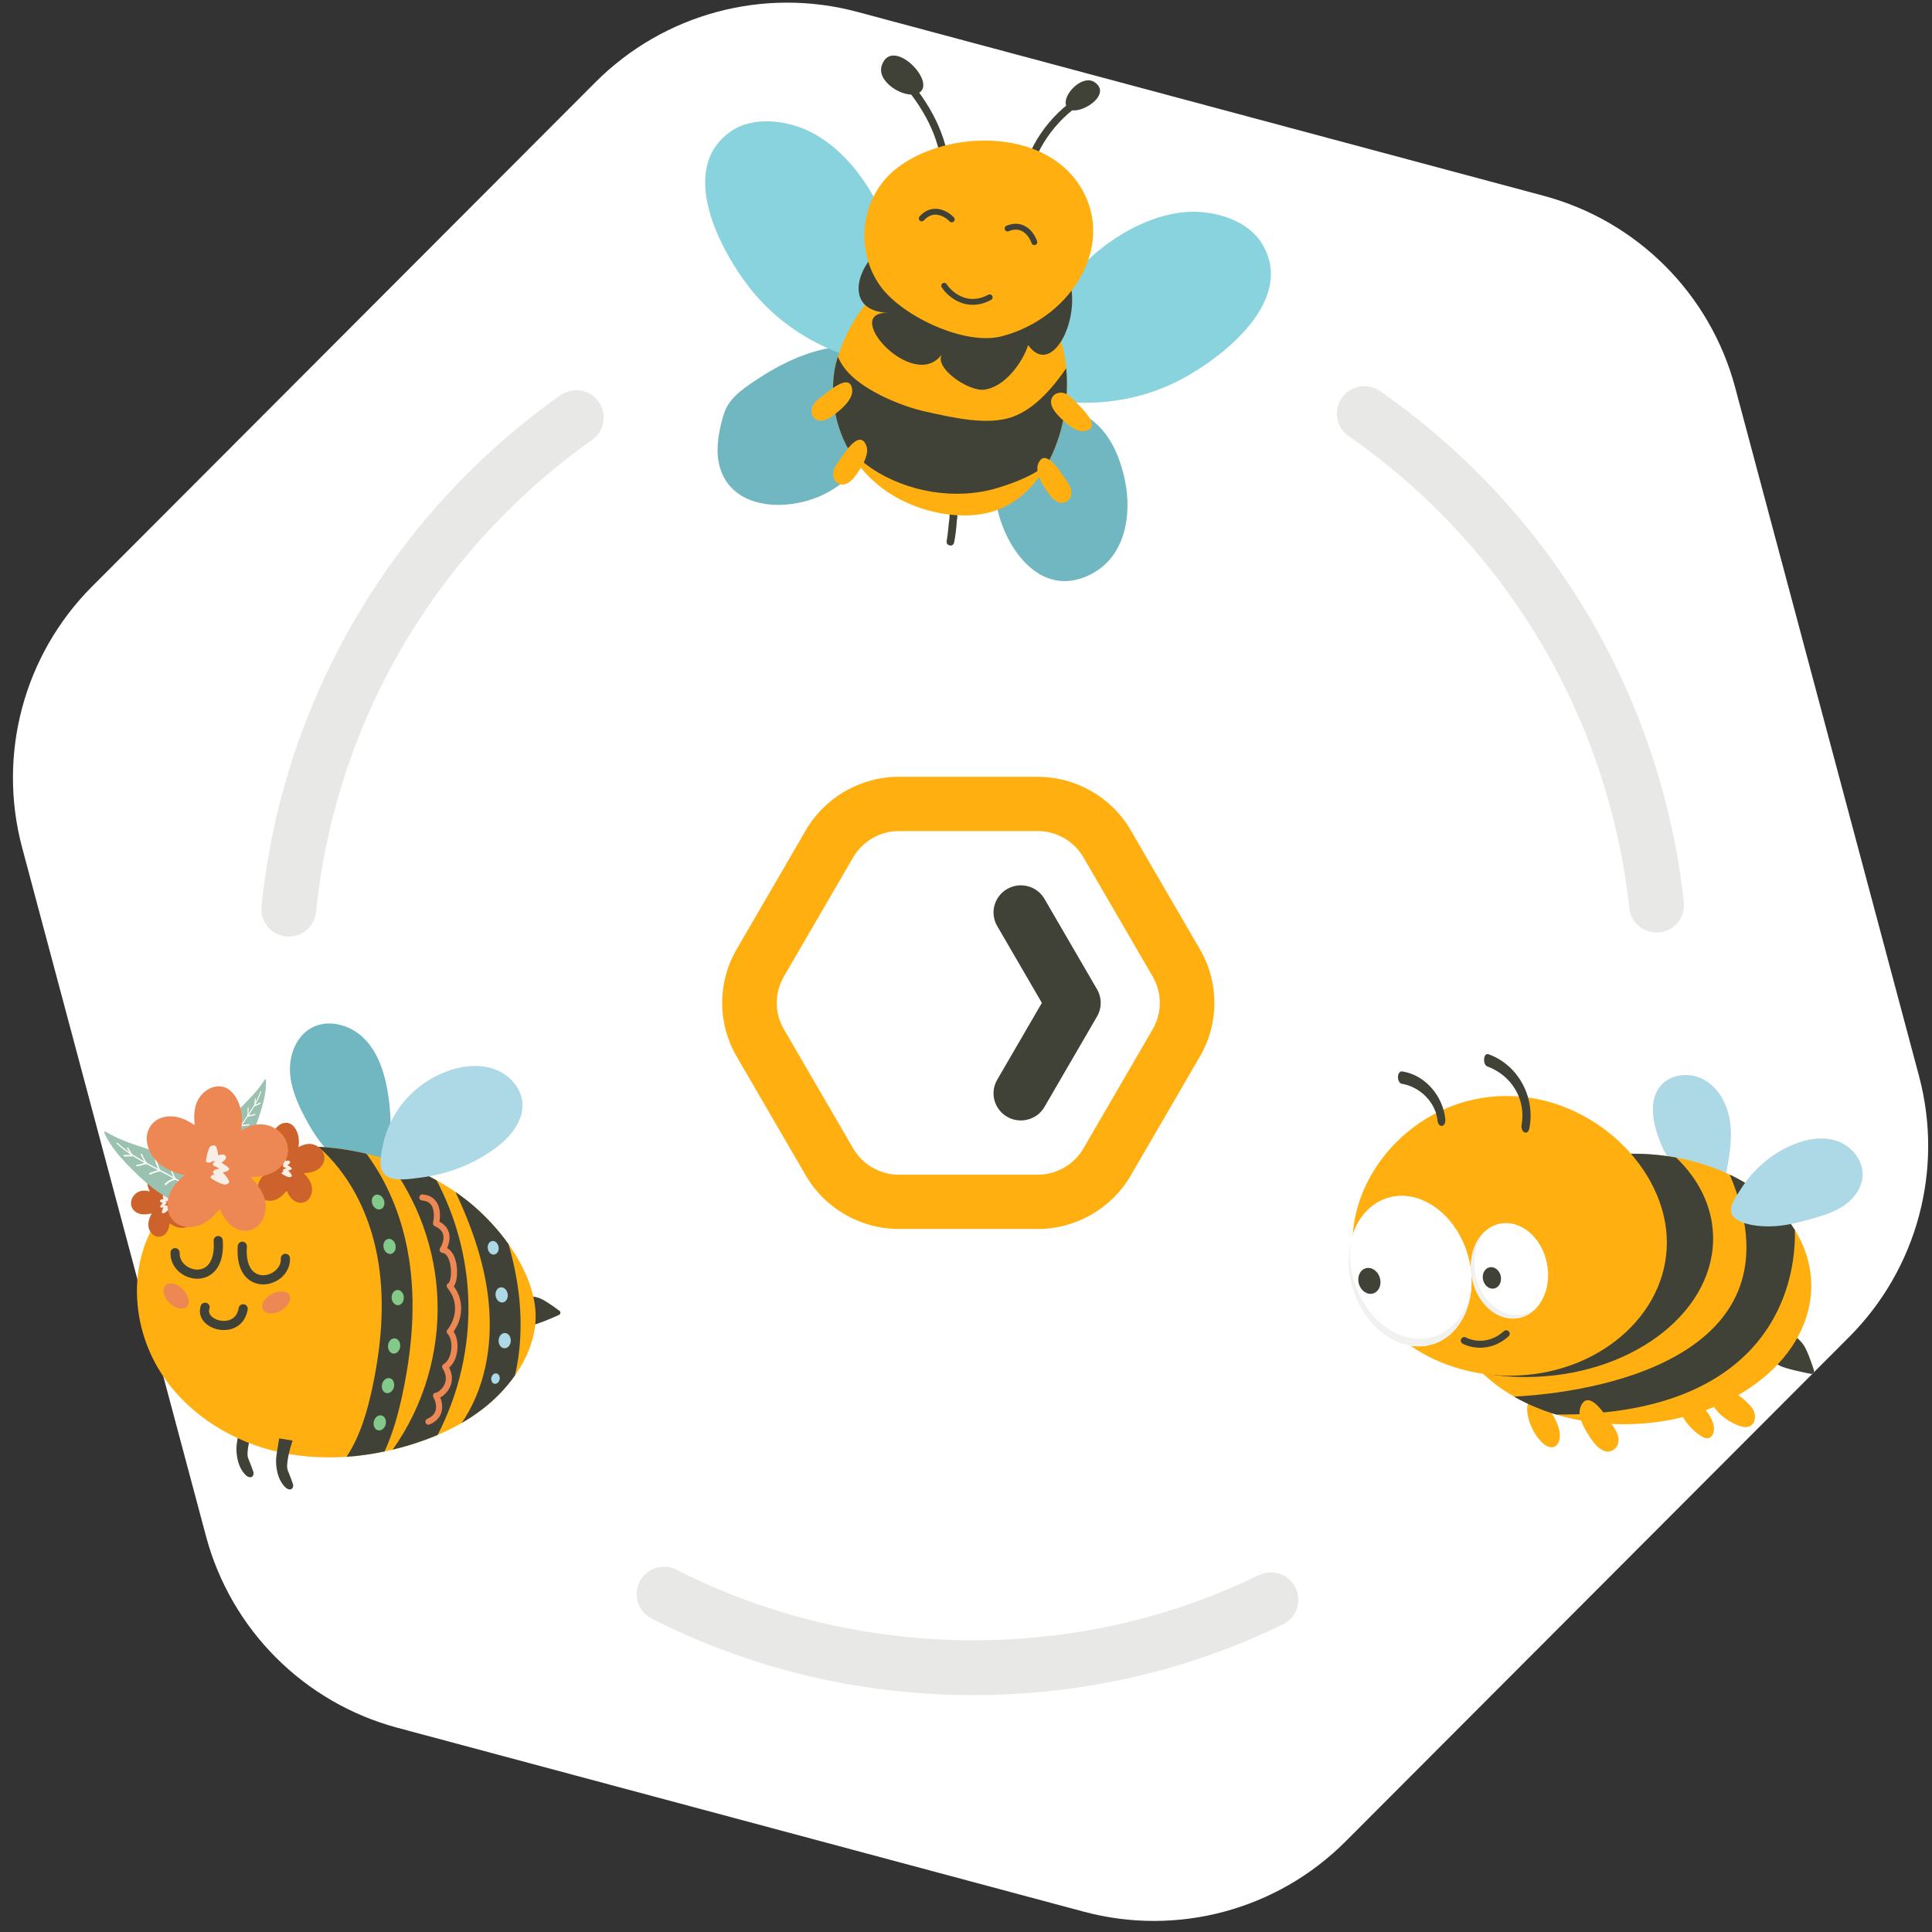 <svg width="141" height="141" viewBox="0 0 141 141" fill="none" xmlns="http://www.w3.org/2000/svg">
<rect x="0" y="0" width="141" height="141" fill="#333333" stroke="none"/>
<path fill-rule="evenodd" clip-rule="evenodd" d="M98.2 134.393L134.947 97.582C139.925 92.596 141.87 85.336 140.052 78.529L126.634 28.276C124.812 21.451 119.484 16.118 112.66 14.29L62.561 0.866C55.738 -0.962 48.458 0.992 43.467 5.991L6.72 42.802C1.742 47.789 -0.203 55.049 1.614 61.856L15.033 112.109C16.855 118.934 22.183 124.266 29.006 126.095L79.105 139.519C85.929 141.347 93.209 139.393 98.2 134.393Z" fill="white"/>
<path d="M99.57 30.184C111.225 38.292 119.267 51.184 120.899 66.059" stroke="#E8E8E7" stroke-width="4" stroke-linecap="round" stroke-linejoin="round"/>
<path d="M21.076 66.351C22.591 51.534 30.516 38.642 42.054 30.476" stroke="#E8E8E7" stroke-width="4" stroke-linecap="round" stroke-linejoin="round"/>
<path fill-rule="evenodd" clip-rule="evenodd" d="M65.603 60.652C64.231 60.652 62.953 61.386 62.267 62.566L57.204 71.278C56.517 72.459 56.517 73.926 57.204 75.106L62.266 83.818C62.953 84.999 64.231 85.732 65.603 85.732H75.73C77.102 85.732 78.381 84.999 79.067 83.818L84.13 75.106C84.816 73.926 84.816 72.459 84.13 71.278L79.067 62.566C78.381 61.386 77.102 60.652 75.73 60.652H65.603ZM75.73 89.692H65.603C62.812 89.692 60.21 88.201 58.814 85.798L53.751 77.086C52.355 74.684 52.355 71.7 53.751 69.298L58.814 60.586C60.21 58.184 62.812 56.692 65.603 56.692H75.73C78.522 56.692 81.123 58.184 82.519 60.586L87.582 69.298C88.978 71.7 88.978 74.684 87.582 77.086L82.519 85.798C81.123 88.201 78.522 89.692 75.73 89.692Z" fill="#FFAF0F"/>
<path fill-rule="evenodd" clip-rule="evenodd" d="M74.501 81.773C74.163 81.773 73.82 81.687 73.506 81.507C72.553 80.96 72.226 79.749 72.776 78.802L76.037 73.192L72.776 67.582C72.226 66.636 72.553 65.425 73.506 64.878C74.459 64.331 75.678 64.655 76.228 65.603L80.064 72.203C80.42 72.815 80.42 73.57 80.064 74.183L76.228 80.782C75.859 81.418 75.189 81.773 74.501 81.773Z" fill="#414237"/>
<path d="M48.464 116.342C55.224 119.784 62.916 121.709 71.016 121.709C78.825 121.709 86.167 119.959 92.752 116.751" stroke="#E8E8E7" stroke-width="4" stroke-linecap="round" stroke-linejoin="round"/>
<g clip-path="url(#clip0_4232_24234)">
<path d="M73.474 29.694C72.948 32.187 72.212 34.843 72.84 37.356C73.549 40.187 75.916 43.459 79.232 42.089C82.275 40.833 82.723 37.284 81.958 34.451C81.535 32.884 80.833 31.45 79.487 30.511C77.951 29.44 76.053 29.069 74.371 28.299L73.473 29.695L73.474 29.694Z" fill="#71B7C2"/>
<path d="M62.246 25.358C60.029 25.057 57.22 26.394 55.444 27.563C54.471 28.203 53.268 28.942 52.872 30.091C52.536 31.067 52.275 32.39 52.399 33.409C52.846 37.082 57.031 37.448 59.866 36.201C63.687 34.521 65.223 29.974 65.119 26.04L62.247 25.358H62.246Z" fill="#71B7C2"/>
<path d="M64.851 23.19C65.334 22.807 65.378 21.782 65.445 21.187C65.673 19.145 65.06 17.057 64.202 15.219C63.166 13.004 61.346 10.704 59.119 9.609C57.408 8.767 54.966 8.451 53.326 9.598C49.414 12.334 52.552 18.248 54.697 20.99C57.059 24.008 60.572 26 64.366 26.561L64.851 23.19V23.19Z" fill="#88D3DE"/>
<path d="M76.079 25.564C75.791 25.017 76.165 24.061 76.345 23.49C76.962 21.53 78.365 19.868 79.892 18.535C81.734 16.928 84.328 15.561 86.807 15.461C88.712 15.383 91.074 16.083 92.11 17.795C94.582 21.88 89.324 26.021 86.255 27.66C82.875 29.464 78.858 29.865 75.16 28.843L76.079 25.565V25.564Z" fill="#88D3DE"/>
<path d="M75.427 16.499C75.475 16.509 75.523 16.519 75.571 16.529C75.719 16.56 75.868 16.462 75.899 16.314C75.93 16.166 75.833 16.017 75.685 15.986C75.637 15.976 75.589 15.966 75.54 15.957C75.393 15.925 75.244 16.023 75.213 16.171C75.182 16.319 75.279 16.468 75.427 16.499Z" fill="#414237"/>
<path d="M69.359 37.401C69.251 37.345 69.273 37.248 69.29 37.389C69.299 37.463 69.298 37.538 69.299 37.612C69.301 37.853 69.277 38.094 69.254 38.333C69.215 38.719 69.166 39.106 69.089 39.487C69.27 39.525 69.45 39.563 69.63 39.602C69.745 38.993 69.751 38.373 69.867 37.764C69.934 37.414 69.393 37.298 69.325 37.65C69.209 38.258 69.203 38.878 69.089 39.487C69.022 39.837 69.56 39.952 69.63 39.602C69.733 39.094 69.792 38.572 69.829 38.056C69.852 37.743 69.971 37.093 69.614 36.909C69.296 36.745 69.044 37.238 69.36 37.401H69.359Z" fill="#414237"/>
<path d="M66.965 6.826C68.575 6.158 65.098 2.521 64.349 4.788C63.955 5.984 66.003 7.226 66.964 6.826L66.965 6.826Z" fill="#414237"/>
<path d="M77.779 7.582C77.963 8.954 81.456 7.026 79.872 5.99C79.037 5.443 77.669 6.763 77.779 7.582L77.779 7.582Z" fill="#414237"/>
<path d="M75.254 12.473C75.938 10.178 77.655 8.096 79.819 7.058C80.136 6.906 79.967 6.378 79.645 6.532C77.289 7.663 75.459 9.855 74.713 12.358C74.611 12.701 75.153 12.812 75.255 12.473H75.254Z" fill="#414237"/>
<path d="M69.181 11.453C68.746 8.937 67.259 6.71 65.512 4.903C65.263 4.646 64.893 5.059 65.14 5.314C66.775 7.006 68.22 9.127 68.628 11.487C68.688 11.834 69.241 11.805 69.18 11.454L69.181 11.453Z" fill="#414237"/>
<path d="M76.404 33.914C75.59 35.367 74.443 36.532 72.996 37.133C70.456 38.189 66.996 37.412 64.769 35.903C63.508 35.049 62.514 33.92 61.836 32.636C60.956 30.97 60.607 29.041 60.892 27.109C60.937 26.798 61.024 26.43 61.149 26.03C61.923 23.542 64.137 19.832 66.786 20.704L74.729 20.854C76.581 22.119 77.579 24.399 77.814 26.877C78.042 29.286 77.545 31.882 76.403 33.914H76.404Z" fill="#FFAF0F"/>
<path d="M76.404 33.914C75.384 34.701 74.13 35.207 72.8 35.611C69.766 36.531 66.169 35.915 63.605 34.176C62.987 33.758 62.387 33.235 61.836 32.637C60.956 30.97 60.607 29.041 60.892 27.11C60.937 26.798 61.024 26.43 61.149 26.031C61.337 26.469 61.613 26.894 62.008 27.295C63.286 28.596 65.796 29.653 67.533 30.034C69.459 30.458 72.078 31.1 73.944 30.407C75.507 29.826 76.812 28.335 77.814 26.877C78.042 29.287 77.545 31.883 76.403 33.914H76.404Z" fill="#414237"/>
<path fill-rule="evenodd" clip-rule="evenodd" d="M75.821 33.729C76.346 32.757 77.352 34.401 77.638 34.799C77.928 35.203 78.313 35.685 78.145 36.218C78.019 36.614 77.592 36.811 77.209 36.636C76.835 36.464 76.56 36.084 76.34 35.748C76.06 35.321 75.744 34.79 75.705 34.268C75.692 34.083 75.736 33.887 75.821 33.729Z" fill="#FFAF0F"/>
<path fill-rule="evenodd" clip-rule="evenodd" d="M63.168 32.394C62.644 31.421 61.637 33.066 61.351 33.464C61.061 33.868 60.676 34.349 60.845 34.882C60.971 35.278 61.398 35.475 61.78 35.3C62.155 35.128 62.429 34.749 62.649 34.413C62.93 33.985 63.245 33.454 63.284 32.932C63.298 32.747 63.253 32.551 63.168 32.394Z" fill="#FFAF0F"/>
<path fill-rule="evenodd" clip-rule="evenodd" d="M62.179 28.335C61.967 27.251 60.517 28.523 60.127 28.817C59.73 29.117 59.219 29.462 59.222 30.021C59.225 30.437 59.575 30.752 59.992 30.698C60.4 30.645 60.775 30.365 61.085 30.11C61.479 29.784 61.938 29.371 62.13 28.884C62.198 28.712 62.213 28.512 62.179 28.335Z" fill="#FFAF0F"/>
<path fill-rule="evenodd" clip-rule="evenodd" d="M79.305 31.424C80.359 31.096 78.941 29.79 78.606 29.433C78.265 29.07 77.868 28.599 77.313 28.662C76.9 28.709 76.625 29.091 76.723 29.5C76.819 29.901 77.138 30.244 77.425 30.525C77.791 30.883 78.251 31.295 78.755 31.434C78.933 31.483 79.134 31.477 79.305 31.424Z" fill="#FFAF0F"/>
<path d="M72.148 16.401C69.279 15.812 65.917 16.313 63.825 18.54C62.278 20.186 61.965 22.724 64.829 22.835C61.292 22.699 66.622 28.651 68.718 25.89C68.219 26.909 70.694 28.569 71.809 28.44C73.316 28.265 74.612 26.483 75.038 25.184C77.106 28.088 79.814 21.261 77.116 19.02C75.698 17.841 74.09 16.802 72.149 16.403L72.148 16.401Z" fill="#414237"/>
<path d="M78.569 13.214C81.699 17.508 78.392 23.16 73.121 24.54C70.439 25.242 65.964 23.124 64.342 21.003C62.36 18.408 62.756 14.51 65.286 12.409C68.69 9.584 75.673 9.24 78.57 13.214H78.569Z" fill="#FFAF0F"/>
<path d="M68.909 20.854C69.33 21.505 70.584 22.584 72.227 21.698" stroke="#414237" stroke-width="0.429" stroke-linecap="round"/>
<path d="M69.46 16.012C69.076 15.606 68.1 15.023 67.27 15.939" stroke="#414237" stroke-width="0.429" stroke-linecap="round"/>
<path d="M75.486 17.671C75.31 17.14 74.673 16.198 73.534 16.675" stroke="#414237" stroke-width="0.429" stroke-linecap="round"/>
</g>
<path fill-rule="evenodd" clip-rule="evenodd" d="M120.842 82.399C120.553 81.362 120.482 80.15 121.143 79.302C121.87 78.37 123.321 78.222 124.354 78.792C125.387 79.362 126.017 80.5 126.228 81.664C126.438 82.829 126.28 84.027 126.06 85.19C125.934 85.85 125.722 86.871 125.083 87.243C124.369 87.658 123.71 86.925 123.229 86.449C122.105 85.335 121.268 83.927 120.842 82.399Z" fill="#ADD9E6"/>
<path fill-rule="evenodd" clip-rule="evenodd" d="M122.702 102.512C123.08 100.938 124.647 102.996 124.888 103.532C125.032 103.853 125.156 104.216 125.049 104.568C125.002 104.723 124.902 104.878 124.745 104.939C124.556 105.013 124.369 104.938 124.205 104.841C123.721 104.554 123.285 104.116 122.968 103.654C122.737 103.317 122.605 102.92 122.702 102.512Z" fill="#FFAF0F"/>
<path fill-rule="evenodd" clip-rule="evenodd" d="M111.455 102.797C111.461 102.548 111.522 102.273 111.703 102.127C111.902 101.966 112.157 102.036 112.361 102.174C112.467 102.246 112.568 102.336 112.664 102.436C112.965 102.725 113.229 103.061 113.436 103.449C113.674 103.897 113.897 104.445 113.828 104.974C113.792 105.253 113.663 105.49 113.434 105.587C113.229 105.674 112.997 105.605 112.806 105.484C112.426 105.243 112.098 104.793 111.879 104.365C111.641 103.9 111.443 103.336 111.455 102.797Z" fill="#FFAF0F"/>
<path fill-rule="evenodd" clip-rule="evenodd" d="M131.58 98.088C131.183 97.582 130.568 97.051 129.929 97.553C129.757 97.688 129.633 97.874 129.551 98.076C129.427 98.386 129.171 98.789 129.301 99.147C129.397 99.412 129.67 99.561 129.922 99.686C130.341 99.894 131.558 100.148 132.152 100.264C132.304 100.294 132.432 100.151 132.384 100.003C132.215 99.475 131.863 98.45 131.58 98.088Z" fill="#414237"/>
<ellipse cx="118.838" cy="94.072" rx="13.354" ry="9.866" transform="rotate(-2.249 118.838 94.072)" fill="#FFAF0F"/>
<path fill-rule="evenodd" clip-rule="evenodd" d="M126.242 85.727C128.3 86.706 129.958 88.104 130.995 89.772C131.098 95.347 127.771 103.321 113.573 103.237C112.463 102.905 111.43 102.462 110.498 101.927C118.113 101.53 131.576 98.324 126.238 85.728C126.24 85.728 126.241 85.727 126.242 85.727Z" fill="#414237"/>
<path fill-rule="evenodd" clip-rule="evenodd" d="M124.929 101.115C125.206 100.778 125.646 100.907 125.944 101.137C126.541 101.596 127.513 102.196 127.921 102.839C128.187 103.258 128.149 103.982 127.589 104.127C127.257 104.213 126.858 104.041 126.558 103.901C125.917 103.602 125.343 103.117 124.973 102.509C124.724 102.099 124.594 101.521 124.929 101.115Z" fill="#FFAF0F"/>
<path fill-rule="evenodd" clip-rule="evenodd" d="M115.414 102.533C116.015 101.418 117.169 103.303 117.496 103.759C117.829 104.223 118.27 104.774 118.077 105.385C117.933 105.839 117.443 106.065 117.005 105.864C116.576 105.667 116.261 105.232 116.009 104.847C115.687 104.357 115.326 103.748 115.281 103.15C115.265 102.938 115.316 102.714 115.414 102.533Z" fill="#FFAF0F"/>
<path fill-rule="evenodd" clip-rule="evenodd" d="M112.063 100.483C119.433 100.194 125.234 95.545 125.02 90.101C124.937 87.969 123.943 86.031 122.323 84.48C121.092 84.256 119.791 84.161 118.45 84.214C111.081 84.503 105.28 89.152 105.493 94.596C105.577 96.728 106.57 98.665 108.19 100.217C109.422 100.441 110.722 100.536 112.063 100.483Z" fill="#414237"/>
<path d="M121.65 90.672C121.65 96.044 116.515 100.399 110.18 100.399C103.846 100.399 98.711 96.044 98.711 90.672C98.711 85.299 103.607 79.987 109.942 79.987C116.276 79.987 121.65 85.299 121.65 90.672Z" fill="#FFAF0F"/>
<path d="M106.867 97.837C107.391 98.122 108.735 98.421 109.926 97.338" stroke="#414237" stroke-width="0.51" stroke-linecap="round"/>
<ellipse rx="4.367" ry="5.581" transform="matrix(0.956 -0.295 0.294 0.956 102.908 92.767)" fill="white"/>
<ellipse rx="4.367" ry="5.581" transform="matrix(0.956 -0.295 0.294 0.956 102.908 92.767)" fill="white"/>
<path fill-rule="evenodd" clip-rule="evenodd" d="M107.352 94.248C107.016 95.846 106.046 97.121 104.638 97.556C102.333 98.266 99.73 96.455 98.823 93.509C98.532 92.563 98.451 91.615 98.552 90.741C98.338 91.759 98.382 92.908 98.735 94.054C99.642 97 102.245 98.811 104.55 98.101C106.114 97.618 107.139 96.097 107.352 94.248Z" fill="#F1F1F0"/>
<ellipse rx="0.797" ry="0.957" transform="matrix(0.959 -0.284 0.284 0.959 99.939 93.48)" fill="#414237"/>
<ellipse cx="110.165" cy="92.745" rx="2.788" ry="3.508" transform="rotate(-11.473 110.165 92.745)" fill="white"/>
<path fill-rule="evenodd" clip-rule="evenodd" d="M112.177 95.397C111.874 95.661 111.516 95.847 111.116 95.928C109.607 96.234 108.072 94.944 107.687 93.045C107.434 91.799 107.74 90.601 108.406 89.837C107.566 90.569 107.149 91.905 107.432 93.3C107.817 95.199 109.352 96.49 110.861 96.183C111.38 96.078 111.828 95.797 112.177 95.397Z" fill="#F1F1F0"/>
<ellipse rx="0.66" ry="0.792" transform="matrix(0.973 -0.229 0.229 0.973 108.88 93.262)" fill="#414237"/>
<path fill-rule="evenodd" clip-rule="evenodd" d="M108.643 76.942C110.805 77.728 112.049 80.064 111.622 82.311C111.591 82.477 111.502 82.716 111.286 82.654C111.092 82.599 111.01 82.277 111.043 82.108C111.397 80.245 110.312 78.474 108.549 77.832C108.196 77.704 108.241 76.795 108.643 76.942Z" fill="#414237"/>
<path fill-rule="evenodd" clip-rule="evenodd" d="M102.028 78.541C102.048 78.35 102.152 78.162 102.364 78.197C104.057 78.477 105.32 80.026 105.485 81.696C105.501 81.864 105.434 82.158 105.225 82.172C105.008 82.188 104.917 81.9 104.901 81.737C104.897 81.693 104.892 81.65 104.887 81.607C104.886 81.603 104.886 81.601 104.885 81.598C104.882 81.577 104.878 81.556 104.873 81.535C104.857 81.45 104.836 81.365 104.812 81.282C104.8 81.239 104.787 81.197 104.773 81.155C104.768 81.142 104.748 81.088 104.745 81.081C104.714 81 104.679 80.921 104.641 80.843C104.51 80.572 104.311 80.282 104.081 80.043C103.602 79.544 102.961 79.202 102.271 79.088C102.189 79.074 102.112 78.955 102.082 78.89C102.033 78.786 102.016 78.654 102.028 78.541Z" fill="#414237"/>
<path fill-rule="evenodd" clip-rule="evenodd" d="M130.856 83.538C131.869 83.12 133.015 82.919 134.053 83.268C135.09 83.616 135.966 84.62 135.938 85.745C135.916 86.621 135.366 87.413 134.671 87.918C133.976 88.423 133.147 88.686 132.328 88.923C131.27 89.228 130.189 89.503 129.09 89.503C128.331 89.503 127.219 89.399 126.599 88.887C125.936 88.34 126.642 87.43 127.024 86.819C127.936 85.357 129.288 84.184 130.856 83.538Z" fill="#ADD9E6"/>
<g clip-path="url(#clip1_4232_24234)">
<path fill-rule="evenodd" clip-rule="evenodd" d="M28.227 79.314C27.967 77.979 27.47 76.635 26.482 75.703C25.493 74.771 23.926 74.361 22.735 75.013C21.665 75.597 21.132 76.894 21.162 78.113C21.191 79.333 21.691 80.49 22.262 81.567C22.893 82.757 23.651 83.924 24.75 84.701C25.735 85.397 27.727 86.15 28.189 84.549C28.661 82.915 28.547 80.962 28.227 79.314Z" fill="#71B7C2"/>
<path d="M18.468 107.361C18.422 107.224 18.289 106.845 18.114 106.428C17.939 106.011 18.273 104.798 18.462 104.244L17.483 104.087L17.286 105.322C17.21 105.797 17.24 106.873 17.835 107.552C18.311 108.095 18.618 107.677 18.468 107.361Z" fill="#414237"/>
<path fill-rule="evenodd" clip-rule="evenodd" d="M39.287 94.709C38.749 94.55 38.043 94.484 37.843 95.165C37.789 95.348 37.795 95.543 37.84 95.729C37.907 96.011 37.93 96.427 38.203 96.616C38.406 96.755 38.675 96.723 38.917 96.684C39.321 96.619 40.314 96.183 40.794 95.965C40.917 95.909 40.935 95.742 40.827 95.662C40.439 95.372 39.671 94.822 39.287 94.709Z" fill="#414237"/>
<path fill-rule="evenodd" clip-rule="evenodd" d="M11.657 100.05C13.456 102.954 16.501 104.978 19.803 105.839C21.591 106.305 23.447 106.445 25.291 106.319L25.293 106.318C26.224 106.255 27.152 106.123 28.067 105.93C28.264 105.889 28.462 105.845 28.659 105.797C29.076 105.696 29.49 105.585 29.901 105.46C30.59 105.25 31.272 105.007 31.938 104.724L31.94 104.723C32.542 104.467 33.13 104.178 33.694 103.852C34.713 103.264 35.656 102.559 36.476 101.713C36.876 101.3 37.251 100.851 37.588 100.373C38.659 98.851 39.319 97.034 39.021 95.149C38.779 93.62 38.056 92.124 37.11 90.795C36.379 89.767 35.514 88.839 34.634 88.069C34.191 87.683 33.725 87.323 33.242 86.992C32.797 86.685 32.337 86.402 31.863 86.141C30.707 85.502 29.475 84.993 28.209 84.602C27.826 84.483 27.44 84.376 27.053 84.279C26.951 84.253 26.848 84.229 26.745 84.205C25.595 83.934 24.416 83.755 23.236 83.694C21.388 83.595 19.534 83.778 17.772 84.335C14.784 85.28 12.092 87.379 10.816 90.244C9.427 93.363 9.861 97.148 11.657 100.05Z" fill="#FFAF0F"/>
<path d="M21.358 108.251C21.313 108.114 21.18 107.736 21.005 107.318C20.83 106.901 21.164 105.688 21.353 105.134L20.373 104.978L20.177 106.212C20.101 106.687 20.131 107.763 20.726 108.442C21.201 108.986 21.509 108.567 21.358 108.251Z" fill="#414237"/>
<path fill-rule="evenodd" clip-rule="evenodd" d="M16.665 81.291C18.665 81.466 20.24 83.152 20.387 85.142C20.398 85.29 20.377 85.511 20.181 85.508C20.005 85.506 19.863 85.253 19.852 85.102C19.731 83.453 18.417 82.205 16.787 82.063C16.46 82.035 16.293 81.259 16.665 81.291Z" fill="#414237"/>
<path fill-rule="evenodd" clip-rule="evenodd" d="M11.451 84.135C11.425 83.969 11.47 83.787 11.657 83.769C13.146 83.622 14.56 84.641 15.075 86.012C15.127 86.15 15.137 86.413 14.964 86.472C14.785 86.534 14.644 86.312 14.593 86.178C14.58 86.143 14.566 86.107 14.552 86.072C14.55 86.069 14.55 86.068 14.549 86.065C14.541 86.048 14.533 86.031 14.524 86.014C14.491 85.946 14.454 85.88 14.416 85.815C14.396 85.782 14.375 85.749 14.354 85.717C14.347 85.707 14.318 85.666 14.314 85.661C14.269 85.6 14.222 85.541 14.172 85.484C14.001 85.285 13.768 85.086 13.52 84.936C13.004 84.624 12.387 84.481 11.779 84.54C11.707 84.548 11.615 84.464 11.575 84.417C11.511 84.34 11.466 84.233 11.451 84.135Z" fill="#414237"/>
<path fill-rule="evenodd" clip-rule="evenodd" d="M25.293 106.318C26.224 106.255 27.152 106.122 28.067 105.93C28.712 104.523 29.092 103.058 29.367 101.778C30.212 97.834 30.335 94.384 29.741 91.231C29.241 88.581 28.207 86.172 26.745 84.205C25.595 83.934 24.416 83.755 23.236 83.694C25.396 85.577 26.918 88.393 27.53 91.649C28.067 94.501 27.95 97.66 27.167 101.306C26.83 102.88 26.319 104.767 25.293 106.318Z" fill="#414237"/>
<path fill-rule="evenodd" clip-rule="evenodd" d="M28.658 105.797C29.076 105.696 29.49 105.585 29.901 105.46C30.59 105.25 31.272 105.007 31.938 104.724L31.939 104.724C33.511 101.681 34.294 98.252 34.177 94.809C34.073 91.78 33.269 88.806 31.863 86.141C30.707 85.502 29.475 84.993 28.209 84.602C30.484 87.541 31.799 91.166 31.928 94.888C32.062 98.769 30.904 102.633 28.658 105.797Z" fill="#414237"/>
<path fill-rule="evenodd" clip-rule="evenodd" d="M33.694 103.852C34.713 103.264 35.656 102.559 36.476 101.713C36.876 101.3 37.252 100.851 37.588 100.373C37.986 98.627 38.096 96.746 37.901 94.8C37.77 93.496 37.51 92.172 37.11 90.795C36.379 89.767 35.513 88.839 34.634 88.069C34.191 87.683 33.725 87.323 33.242 86.992C34.639 89.966 35.414 92.549 35.662 95.025C35.999 98.386 35.302 101.499 33.694 103.852Z" fill="#414237"/>
<path fill-rule="evenodd" clip-rule="evenodd" d="M29.029 80.999C29.956 79.621 31.361 78.572 32.945 78.076C33.99 77.749 35.148 77.664 36.17 78.06C37.192 78.455 38.04 79.395 38.124 80.489C38.23 81.852 37.197 83.038 36.092 83.841C34.516 84.985 32.642 85.705 30.712 85.94C30.009 86.026 28.827 86.253 28.197 85.813C27.579 85.381 27.78 84.439 27.894 83.81C28.076 82.809 28.461 81.844 29.029 80.999Z" fill="#ADD9E6"/>
<path fill-rule="evenodd" clip-rule="evenodd" d="M19.189 95.573C19.372 95.91 19.952 95.948 20.485 95.658C21.018 95.368 21.302 94.861 21.12 94.523C20.937 94.186 20.356 94.148 19.823 94.438C19.29 94.727 19.006 95.236 19.189 95.573Z" fill="#ED8754"/>
<path fill-rule="evenodd" clip-rule="evenodd" d="M12.079 93.815C11.809 94.086 11.937 94.654 12.366 95.084C12.794 95.513 13.362 95.641 13.633 95.37C13.904 95.099 13.776 94.531 13.347 94.102C12.918 93.672 12.35 93.544 12.079 93.815Z" fill="#ED8754"/>
<path d="M12.778 91.422C12.698 93.246 16.174 94.074 15.924 90.541" stroke="#414237" stroke-width="0.668" stroke-linecap="round"/>
<path d="M20.83 91.835C20.91 93.659 17.434 94.487 17.684 90.954" stroke="#414237" stroke-width="0.668" stroke-linecap="round"/>
<path d="M14.967 95.406C14.523 96.741 17.414 97.52 17.747 95.517" stroke="#414237" stroke-width="0.668" stroke-linecap="round"/>
<ellipse rx="0.445" ry="0.556" transform="matrix(0.935 -0.354 0.353 0.936 27.596 87.726)" fill="#83C98A"/>
<ellipse rx="0.399" ry="0.499" transform="matrix(0.988 -0.156 0.156 0.988 35.994 91.065)" fill="#ADD9E6"/>
<ellipse rx="0.445" ry="0.556" transform="matrix(0.988 -0.156 0.156 0.988 36.611 94.504)" fill="#ADD9E6"/>
<ellipse rx="0.445" ry="0.557" transform="matrix(0.999 0.043 -0.043 0.999 36.833 97.843)" fill="#ADD9E6"/>
<ellipse rx="0.307" ry="0.384" transform="matrix(0.98 0.2 -0.2 0.98 36.161 100.612)" fill="#ADD9E6"/>
<ellipse rx="0.445" ry="0.556" transform="matrix(0.982 -0.187 0.186 0.982 28.431 90.964)" fill="#83C98A"/>
<ellipse rx="0.445" ry="0.557" transform="matrix(0.999 -0.048 0.048 0.999 29.027 94.7)" fill="#83C98A"/>
<ellipse rx="0.445" ry="0.557" transform="matrix(0.995 0.103 -0.103 0.995 28.763 98.231)" fill="#83C98A"/>
<ellipse rx="0.445" ry="0.556" transform="matrix(0.972 0.237 -0.236 0.972 28.318 101.125)" fill="#83C98A"/>
<ellipse rx="0.445" ry="0.556" transform="matrix(0.972 0.237 -0.236 0.972 27.715 103.843)" fill="#83C98A"/>
<path d="M30.821 87.392C32.266 87.503 31.822 89.284 31.822 89.284C33.194 89.878 32.304 91.214 32.304 91.214C33.305 91.325 33.305 93.662 32.822 93.847C33.861 95.109 33.378 96.519 32.822 97.186C33.378 97.743 33.267 99.301 32.489 99.746C33.267 100.971 32.155 101.861 31.822 101.861C32.081 102.306 32.333 103.308 31.266 103.753" stroke="#ED8754" stroke-width="0.445" stroke-linecap="round" stroke-linejoin="round"/>
<path fill-rule="evenodd" clip-rule="evenodd" d="M22.555 87.484C22.78 87.193 22.837 86.786 22.718 86.437C22.608 86.115 22.397 85.853 22.161 85.615C22.454 85.608 22.745 85.573 23.015 85.449C23.315 85.311 23.585 85.045 23.658 84.711C23.803 84.047 23.179 83.463 22.547 83.482C22.27 83.49 22.006 83.59 21.778 83.745C21.873 83.212 21.793 82.625 21.442 82.216C20.965 81.661 20.198 82.031 19.977 82.626C19.872 82.909 19.874 83.214 19.904 83.513C19.66 83.351 19.4 83.212 19.108 83.17C18.751 83.119 18.364 83.216 18.141 83.517C17.737 84.064 18.087 84.816 18.583 85.16C18.855 85.349 19.172 85.456 19.49 85.541C19.236 85.756 19.002 85.998 18.881 86.316C18.747 86.67 18.776 87.121 19.062 87.396C19.33 87.655 19.746 87.689 20.083 87.568C20.429 87.445 20.688 87.183 20.92 86.905C21.066 87.228 21.253 87.538 21.582 87.697C21.926 87.862 22.318 87.791 22.555 87.484Z" fill="#CE622C"/>
<path fill-rule="evenodd" clip-rule="evenodd" d="M21.232 85.885C21.259 85.868 21.318 85.823 21.297 85.78C21.232 85.644 21.144 85.525 21.036 85.426C21.083 85.415 21.129 85.403 21.176 85.391C21.212 85.382 21.351 85.304 21.283 85.243C21.191 85.16 21.092 85.092 20.985 85.037C21.016 85.012 21.048 84.988 21.078 84.962C21.129 84.92 21.197 84.852 21.165 84.778C21.119 84.668 20.977 84.694 20.855 84.734C20.844 84.618 20.819 84.505 20.777 84.394C20.737 84.29 20.535 84.336 20.499 84.421C20.428 84.589 20.381 84.765 20.362 84.948C20.35 85.064 20.561 85.048 20.629 84.967C20.664 84.981 20.71 84.98 20.743 84.969L20.743 84.969C20.724 84.984 20.706 84.999 20.687 85.014C20.627 85.062 20.613 85.128 20.695 85.16C20.767 85.189 20.836 85.227 20.901 85.271C20.855 85.282 20.809 85.294 20.763 85.305C20.703 85.32 20.583 85.41 20.676 85.471C20.688 85.48 20.699 85.49 20.711 85.499C20.607 85.513 20.488 85.602 20.582 85.669C20.731 85.777 20.897 85.857 21.071 85.908C21.124 85.924 21.186 85.912 21.232 85.885Z" fill="#F7EFE5"/>
<path fill-rule="evenodd" clip-rule="evenodd" d="M11.207 90.141C10.957 89.961 10.813 89.649 10.825 89.34C10.836 89.056 10.942 88.794 11.074 88.547C10.837 88.612 10.595 88.654 10.35 88.619C10.076 88.581 9.795 88.432 9.657 88.182C9.381 87.684 9.741 87.066 10.252 86.929C10.477 86.869 10.713 86.886 10.932 86.955C10.728 86.551 10.652 86.061 10.835 85.649C11.084 85.089 11.788 85.201 12.108 85.625C12.26 85.827 12.332 86.072 12.38 86.319C12.537 86.13 12.712 85.957 12.936 85.853C13.21 85.725 13.543 85.711 13.794 85.899C14.25 86.24 14.149 86.927 13.835 87.322C13.662 87.539 13.433 87.701 13.198 87.846C13.453 87.957 13.7 88.095 13.872 88.32C14.065 88.573 14.15 88.941 13.987 89.231C13.833 89.502 13.509 89.63 13.209 89.614C12.902 89.598 12.632 89.451 12.379 89.283C12.339 89.577 12.264 89.871 12.038 90.077C11.802 90.293 11.47 90.33 11.207 90.141Z" fill="#CE622C"/>
<path fill-rule="evenodd" clip-rule="evenodd" d="M11.884 88.54C11.858 88.534 11.8 88.511 11.806 88.472C11.826 88.347 11.868 88.231 11.931 88.125C11.891 88.127 11.851 88.129 11.81 88.131C11.779 88.133 11.649 88.103 11.689 88.038C11.743 87.949 11.806 87.871 11.879 87.801C11.848 87.789 11.816 87.776 11.786 87.763C11.735 87.742 11.664 87.704 11.672 87.636C11.683 87.538 11.802 87.524 11.91 87.527C11.891 87.431 11.884 87.334 11.891 87.236C11.898 87.142 12.071 87.131 12.12 87.19C12.217 87.308 12.297 87.438 12.357 87.58C12.394 87.67 12.221 87.708 12.147 87.659C12.122 87.679 12.085 87.689 12.056 87.688L12.056 87.688C12.075 87.696 12.093 87.703 12.112 87.711C12.171 87.735 12.198 87.785 12.14 87.83C12.09 87.871 12.043 87.918 12.002 87.969C12.041 87.967 12.081 87.965 12.121 87.963C12.173 87.96 12.29 88.003 12.231 88.075C12.223 88.085 12.216 88.095 12.209 88.105C12.296 88.091 12.412 88.135 12.353 88.211C12.259 88.333 12.146 88.437 12.018 88.52C11.98 88.545 11.927 88.551 11.884 88.54Z" fill="#F7EFE5"/>
<path fill-rule="evenodd" clip-rule="evenodd" d="M10.493 83.761C11.508 84.09 12.539 84.414 13.447 84.97C14.356 85.526 15.147 86.35 15.439 87.385C15.496 87.587 15.525 87.829 15.386 87.989C15.264 88.129 15.06 88.152 14.877 88.153C13.86 88.16 12.872 87.811 12.007 87.292C11.141 86.773 10.388 86.089 9.671 85.378C9.061 84.774 8.469 84.141 8.009 83.41C7.893 83.225 7.785 83.034 7.689 82.838C7.589 82.634 7.535 82.484 7.797 82.639C8.194 82.873 8.606 83.075 9.034 83.247C9.512 83.44 10.002 83.602 10.493 83.761Z" fill="#9BC2B1"/>
<path fill-rule="evenodd" clip-rule="evenodd" d="M8.529 83.475C8.511 83.459 8.48 83.423 8.501 83.397C8.52 83.373 8.565 83.393 8.582 83.409C9.303 84.076 10.155 84.57 11.017 85.028C11.881 85.487 12.766 85.916 13.578 86.466C14.027 86.771 14.451 87.113 14.826 87.507C14.844 87.525 14.86 87.563 14.832 87.579C14.804 87.596 14.764 87.567 14.746 87.548C14.076 86.844 13.249 86.324 12.404 85.861C11.55 85.392 10.666 84.975 9.838 84.458C9.375 84.168 8.931 83.847 8.529 83.475Z" fill="white"/>
<path fill-rule="evenodd" clip-rule="evenodd" d="M9.011 84.352C8.998 84.332 8.992 84.291 9.025 84.29C9.201 84.286 9.377 84.283 9.552 84.279C9.461 84.122 9.371 83.965 9.28 83.808C9.266 83.784 9.263 83.749 9.295 83.745C9.326 83.742 9.363 83.77 9.379 83.797C9.481 83.975 9.584 84.153 9.686 84.331C9.698 84.351 9.706 84.392 9.672 84.393L9.095 84.404C9.062 84.405 9.028 84.382 9.011 84.352Z" fill="white"/>
<path fill-rule="evenodd" clip-rule="evenodd" d="M10.648 84.915C10.495 84.707 10.368 84.481 10.273 84.24C10.262 84.212 10.281 84.192 10.308 84.195C10.339 84.199 10.371 84.227 10.383 84.257C10.469 84.477 10.583 84.687 10.724 84.877C10.738 84.896 10.757 84.93 10.73 84.946C10.706 84.961 10.663 84.935 10.648 84.915Z" fill="white"/>
<path fill-rule="evenodd" clip-rule="evenodd" d="M9.96 85.023C10.191 84.966 10.422 84.91 10.652 84.853C10.705 84.84 10.789 84.933 10.716 84.951C10.486 85.008 10.255 85.065 10.024 85.122C9.972 85.135 9.888 85.041 9.96 85.023Z" fill="white"/>
<path fill-rule="evenodd" clip-rule="evenodd" d="M11.599 85.428C11.451 85.151 11.345 84.857 11.281 84.549C11.274 84.515 11.322 84.51 11.345 84.517C11.381 84.527 11.408 84.555 11.416 84.589C11.475 84.876 11.575 85.153 11.712 85.411C11.725 85.435 11.729 85.467 11.691 85.475C11.657 85.482 11.612 85.454 11.599 85.428Z" fill="white"/>
<path fill-rule="evenodd" clip-rule="evenodd" d="M10.889 85.629C11.127 85.524 11.374 85.441 11.626 85.381C11.677 85.369 11.758 85.46 11.688 85.477C11.444 85.534 11.205 85.615 10.974 85.717C10.924 85.739 10.833 85.654 10.889 85.629Z" fill="white"/>
<path fill-rule="evenodd" clip-rule="evenodd" d="M12.748 86.068C12.561 85.724 12.427 85.353 12.353 84.969C12.347 84.936 12.384 84.934 12.405 84.942C12.434 84.952 12.461 84.981 12.468 85.014C12.538 85.378 12.665 85.732 12.842 86.058C12.855 86.082 12.858 86.112 12.828 86.118C12.8 86.123 12.761 86.093 12.748 86.068Z" fill="white"/>
<path fill-rule="evenodd" clip-rule="evenodd" d="M12.015 86.4C12.214 86.195 12.474 86.052 12.756 85.989C12.806 85.977 12.889 86.072 12.819 86.087C12.553 86.147 12.307 86.285 12.12 86.478C12.08 86.519 11.976 86.44 12.015 86.4Z" fill="white"/>
<path fill-rule="evenodd" clip-rule="evenodd" d="M13.774 86.695C13.581 86.376 13.45 86.022 13.389 85.654C13.384 85.621 13.42 85.619 13.442 85.627C13.471 85.637 13.5 85.667 13.505 85.7C13.562 86.047 13.686 86.383 13.869 86.685C13.883 86.708 13.885 86.739 13.855 86.745C13.825 86.75 13.789 86.72 13.774 86.695Z" fill="white"/>
<path fill-rule="evenodd" clip-rule="evenodd" d="M12.876 86.79C13.158 86.645 13.483 86.593 13.791 86.643C13.824 86.649 13.857 86.672 13.868 86.703C13.878 86.729 13.861 86.754 13.83 86.749C13.538 86.701 13.233 86.751 12.967 86.888C12.918 86.913 12.82 86.819 12.876 86.79Z" fill="white"/>
<path fill-rule="evenodd" clip-rule="evenodd" d="M19.461 85.384C19.571 85.17 19.564 84.898 19.454 84.681C19.352 84.481 19.193 84.33 19.022 84.197C19.204 84.164 19.381 84.112 19.536 84.004C19.708 83.884 19.848 83.683 19.859 83.457C19.88 83.007 19.431 82.686 19.04 82.761C18.869 82.794 18.715 82.885 18.59 83.009C18.593 82.65 18.482 82.273 18.222 82.04C17.867 81.723 17.429 82.042 17.354 82.454C17.318 82.65 17.35 82.849 17.4 83.043C17.231 82.96 17.055 82.895 16.87 82.896C16.642 82.898 16.412 83 16.305 83.219C16.11 83.618 16.406 84.076 16.75 84.253C16.939 84.35 17.147 84.389 17.354 84.413C17.218 84.579 17.097 84.76 17.056 84.981C17.009 85.226 17.074 85.519 17.28 85.671C17.474 85.814 17.736 85.795 17.933 85.683C18.135 85.568 18.269 85.371 18.384 85.166C18.509 85.363 18.657 85.547 18.878 85.619C19.109 85.694 19.346 85.608 19.461 85.384Z" fill="#CE622C"/>
<path fill-rule="evenodd" clip-rule="evenodd" d="M18.472 84.466C18.487 84.453 18.519 84.417 18.502 84.391C18.447 84.308 18.38 84.239 18.303 84.185C18.331 84.173 18.358 84.16 18.386 84.148C18.408 84.139 18.486 84.074 18.438 84.04C18.371 83.995 18.303 83.96 18.231 83.935C18.247 83.915 18.265 83.896 18.281 83.876C18.308 83.844 18.343 83.793 18.316 83.747C18.276 83.68 18.19 83.711 18.119 83.749C18.099 83.674 18.072 83.603 18.034 83.534C17.999 83.47 17.878 83.52 17.865 83.579C17.838 83.696 17.827 83.816 17.834 83.938C17.839 84.016 17.968 83.984 18.002 83.924C18.025 83.93 18.054 83.924 18.073 83.914L18.073 83.914C18.063 83.926 18.053 83.937 18.043 83.949C18.011 83.987 18.009 84.031 18.063 84.044C18.111 84.056 18.158 84.074 18.203 84.097C18.176 84.109 18.148 84.121 18.121 84.133C18.085 84.148 18.019 84.219 18.084 84.25C18.092 84.254 18.1 84.26 18.108 84.264C18.045 84.284 17.981 84.354 18.046 84.389C18.15 84.445 18.261 84.481 18.375 84.497C18.409 84.502 18.447 84.488 18.472 84.466Z" fill="#F7EFE5"/>
<path fill-rule="evenodd" clip-rule="evenodd" d="M17.827 80.572C17.25 81.152 16.661 81.732 16.231 82.438C15.801 83.144 15.54 84.001 15.686 84.841C15.715 85.005 15.775 85.188 15.922 85.256C16.051 85.315 16.197 85.262 16.321 85.201C17.01 84.862 17.562 84.278 17.975 83.614C18.387 82.949 18.67 82.204 18.918 81.453C19.13 80.814 19.32 80.16 19.389 79.481C19.406 79.309 19.415 79.136 19.415 78.963C19.415 78.784 19.401 78.658 19.276 78.857C19.086 79.159 18.874 79.443 18.642 79.711C18.383 80.011 18.105 80.293 17.827 80.572Z" fill="#9BC2B1"/>
<path fill-rule="evenodd" clip-rule="evenodd" d="M19.059 79.704C19.065 79.686 19.075 79.65 19.052 79.638C19.031 79.628 19.007 79.657 19.001 79.674C18.735 80.396 18.323 81.038 17.893 81.657C17.461 82.279 17.005 82.885 16.64 83.554C16.437 83.924 16.264 84.312 16.141 84.722C16.135 84.74 16.137 84.773 16.161 84.775C16.185 84.778 16.203 84.743 16.209 84.723C16.428 83.993 16.814 83.341 17.231 82.723C17.654 82.098 18.112 81.501 18.5 80.85C18.717 80.486 18.911 80.106 19.059 79.704Z" fill="white"/>
<path fill-rule="evenodd" clip-rule="evenodd" d="M19.024 80.495C19.026 80.476 19.016 80.445 18.994 80.456C18.874 80.512 18.754 80.569 18.634 80.626C18.643 80.483 18.652 80.339 18.662 80.196C18.663 80.175 18.654 80.148 18.631 80.156C18.609 80.164 18.593 80.197 18.591 80.222C18.581 80.384 18.571 80.546 18.56 80.708C18.559 80.727 18.568 80.759 18.591 80.748L18.985 80.561C19.007 80.55 19.022 80.522 19.024 80.495Z" fill="white"/>
<path fill-rule="evenodd" clip-rule="evenodd" d="M18.104 81.451C18.139 81.251 18.15 81.046 18.134 80.842C18.132 80.818 18.113 80.809 18.095 80.821C18.075 80.835 18.064 80.865 18.066 80.891C18.08 81.078 18.073 81.266 18.041 81.45C18.037 81.469 18.035 81.499 18.059 81.502C18.081 81.504 18.101 81.471 18.104 81.451Z" fill="white"/>
<path fill-rule="evenodd" clip-rule="evenodd" d="M18.605 81.297C18.43 81.334 18.256 81.371 18.081 81.409C18.041 81.417 18.016 81.513 18.07 81.501C18.245 81.464 18.42 81.427 18.595 81.389C18.634 81.381 18.66 81.285 18.605 81.297Z" fill="white"/>
<path fill-rule="evenodd" clip-rule="evenodd" d="M17.632 82.14C17.64 81.892 17.614 81.646 17.555 81.404C17.549 81.377 17.515 81.389 17.501 81.402C17.48 81.422 17.471 81.451 17.478 81.478C17.532 81.703 17.557 81.936 17.55 82.167C17.549 82.188 17.558 82.213 17.585 82.206C17.61 82.199 17.631 82.164 17.632 82.14Z" fill="white"/>
<path fill-rule="evenodd" clip-rule="evenodd" d="M18.179 82.045C17.983 82.05 17.788 82.074 17.598 82.116C17.56 82.125 17.535 82.217 17.588 82.206C17.772 82.164 17.961 82.141 18.15 82.137C18.191 82.136 18.225 82.043 18.179 82.045Z" fill="white"/>
<path fill-rule="evenodd" clip-rule="evenodd" d="M17.068 82.988C17.08 82.678 17.047 82.367 16.97 82.067C16.964 82.041 16.938 82.052 16.926 82.064C16.91 82.082 16.901 82.112 16.907 82.138C16.981 82.422 17.012 82.719 17.001 83.013C17 83.034 17.008 83.056 17.03 83.05C17.051 83.044 17.067 83.01 17.068 82.988Z" fill="white"/>
<path fill-rule="evenodd" clip-rule="evenodd" d="M17.673 82.978C17.471 82.898 17.248 82.883 17.037 82.933C16.998 82.942 16.974 83.038 17.026 83.025C17.226 82.978 17.438 82.994 17.628 83.069C17.669 83.085 17.713 82.993 17.673 82.978Z" fill="white"/>
<path fill-rule="evenodd" clip-rule="evenodd" d="M16.583 83.783C16.607 83.489 16.578 83.191 16.497 82.908C16.49 82.882 16.465 82.893 16.453 82.906C16.436 82.923 16.427 82.954 16.434 82.98C16.511 83.248 16.538 83.53 16.515 83.808C16.513 83.83 16.522 83.852 16.544 83.846C16.566 83.84 16.581 83.806 16.583 83.783Z" fill="white"/>
<path fill-rule="evenodd" clip-rule="evenodd" d="M17.221 83.548C16.983 83.539 16.745 83.612 16.554 83.752C16.533 83.767 16.518 83.795 16.521 83.821C16.524 83.843 16.544 83.855 16.563 83.841C16.744 83.708 16.966 83.641 17.192 83.649C17.234 83.65 17.268 83.549 17.221 83.548Z" fill="white"/>
<path fill-rule="evenodd" clip-rule="evenodd" d="M18.994 89.283C19.399 88.758 19.503 88.022 19.288 87.393C19.09 86.812 18.708 86.338 18.283 85.908C18.812 85.896 19.337 85.832 19.824 85.609C20.367 85.36 20.854 84.879 20.985 84.276C21.247 83.077 20.121 82.022 18.98 82.057C18.478 82.072 18.002 82.252 17.591 82.531C17.763 81.57 17.618 80.509 16.985 79.772C16.123 78.769 14.739 79.438 14.34 80.512C14.15 81.024 14.153 81.573 14.207 82.114C13.766 81.821 13.297 81.57 12.77 81.495C12.126 81.402 11.427 81.578 11.025 82.122C10.295 83.109 10.927 84.466 11.822 85.088C12.313 85.429 12.885 85.622 13.46 85.775C13.002 86.163 12.578 86.6 12.361 87.174C12.119 87.814 12.172 88.628 12.688 89.125C13.172 89.592 13.922 89.653 14.53 89.436C15.155 89.212 15.623 88.74 16.041 88.238C16.305 88.821 16.643 89.381 17.237 89.667C17.858 89.966 18.566 89.837 18.994 89.283Z" fill="#ED8754"/>
<path fill-rule="evenodd" clip-rule="evenodd" d="M16.604 86.396C16.654 86.367 16.76 86.284 16.723 86.207C16.605 85.96 16.447 85.747 16.252 85.568C16.336 85.547 16.42 85.526 16.504 85.505C16.57 85.489 16.821 85.347 16.698 85.237C16.531 85.087 16.353 84.965 16.159 84.865C16.216 84.82 16.273 84.776 16.328 84.73C16.42 84.653 16.542 84.532 16.485 84.397C16.401 84.2 16.146 84.246 15.925 84.318C15.905 84.109 15.859 83.905 15.783 83.705C15.711 83.516 15.347 83.6 15.282 83.753C15.154 84.056 15.069 84.374 15.035 84.705C15.014 84.915 15.394 84.885 15.516 84.739C15.58 84.764 15.663 84.762 15.723 84.742L15.723 84.742C15.689 84.769 15.655 84.796 15.621 84.824C15.513 84.91 15.489 85.03 15.636 85.088C15.766 85.14 15.891 85.209 16.008 85.288C15.925 85.309 15.842 85.329 15.759 85.35C15.649 85.377 15.433 85.538 15.601 85.65C15.623 85.665 15.643 85.683 15.665 85.699C15.477 85.724 15.263 85.885 15.432 86.007C15.701 86.201 16 86.345 16.315 86.438C16.41 86.466 16.522 86.445 16.604 86.396Z" fill="#F7EFE5"/>
</g>
<defs>
<clipPath id="clip0_4232_24234">
<rect width="41.289" height="39.036" fill="white" transform="translate(51.464 3.375)"/>
</clipPath>
<clipPath id="clip1_4232_24234">
<rect width="33.853" height="35.945" fill="white" transform="translate(7.176 73.851)"/>
</clipPath>
</defs>
</svg>
